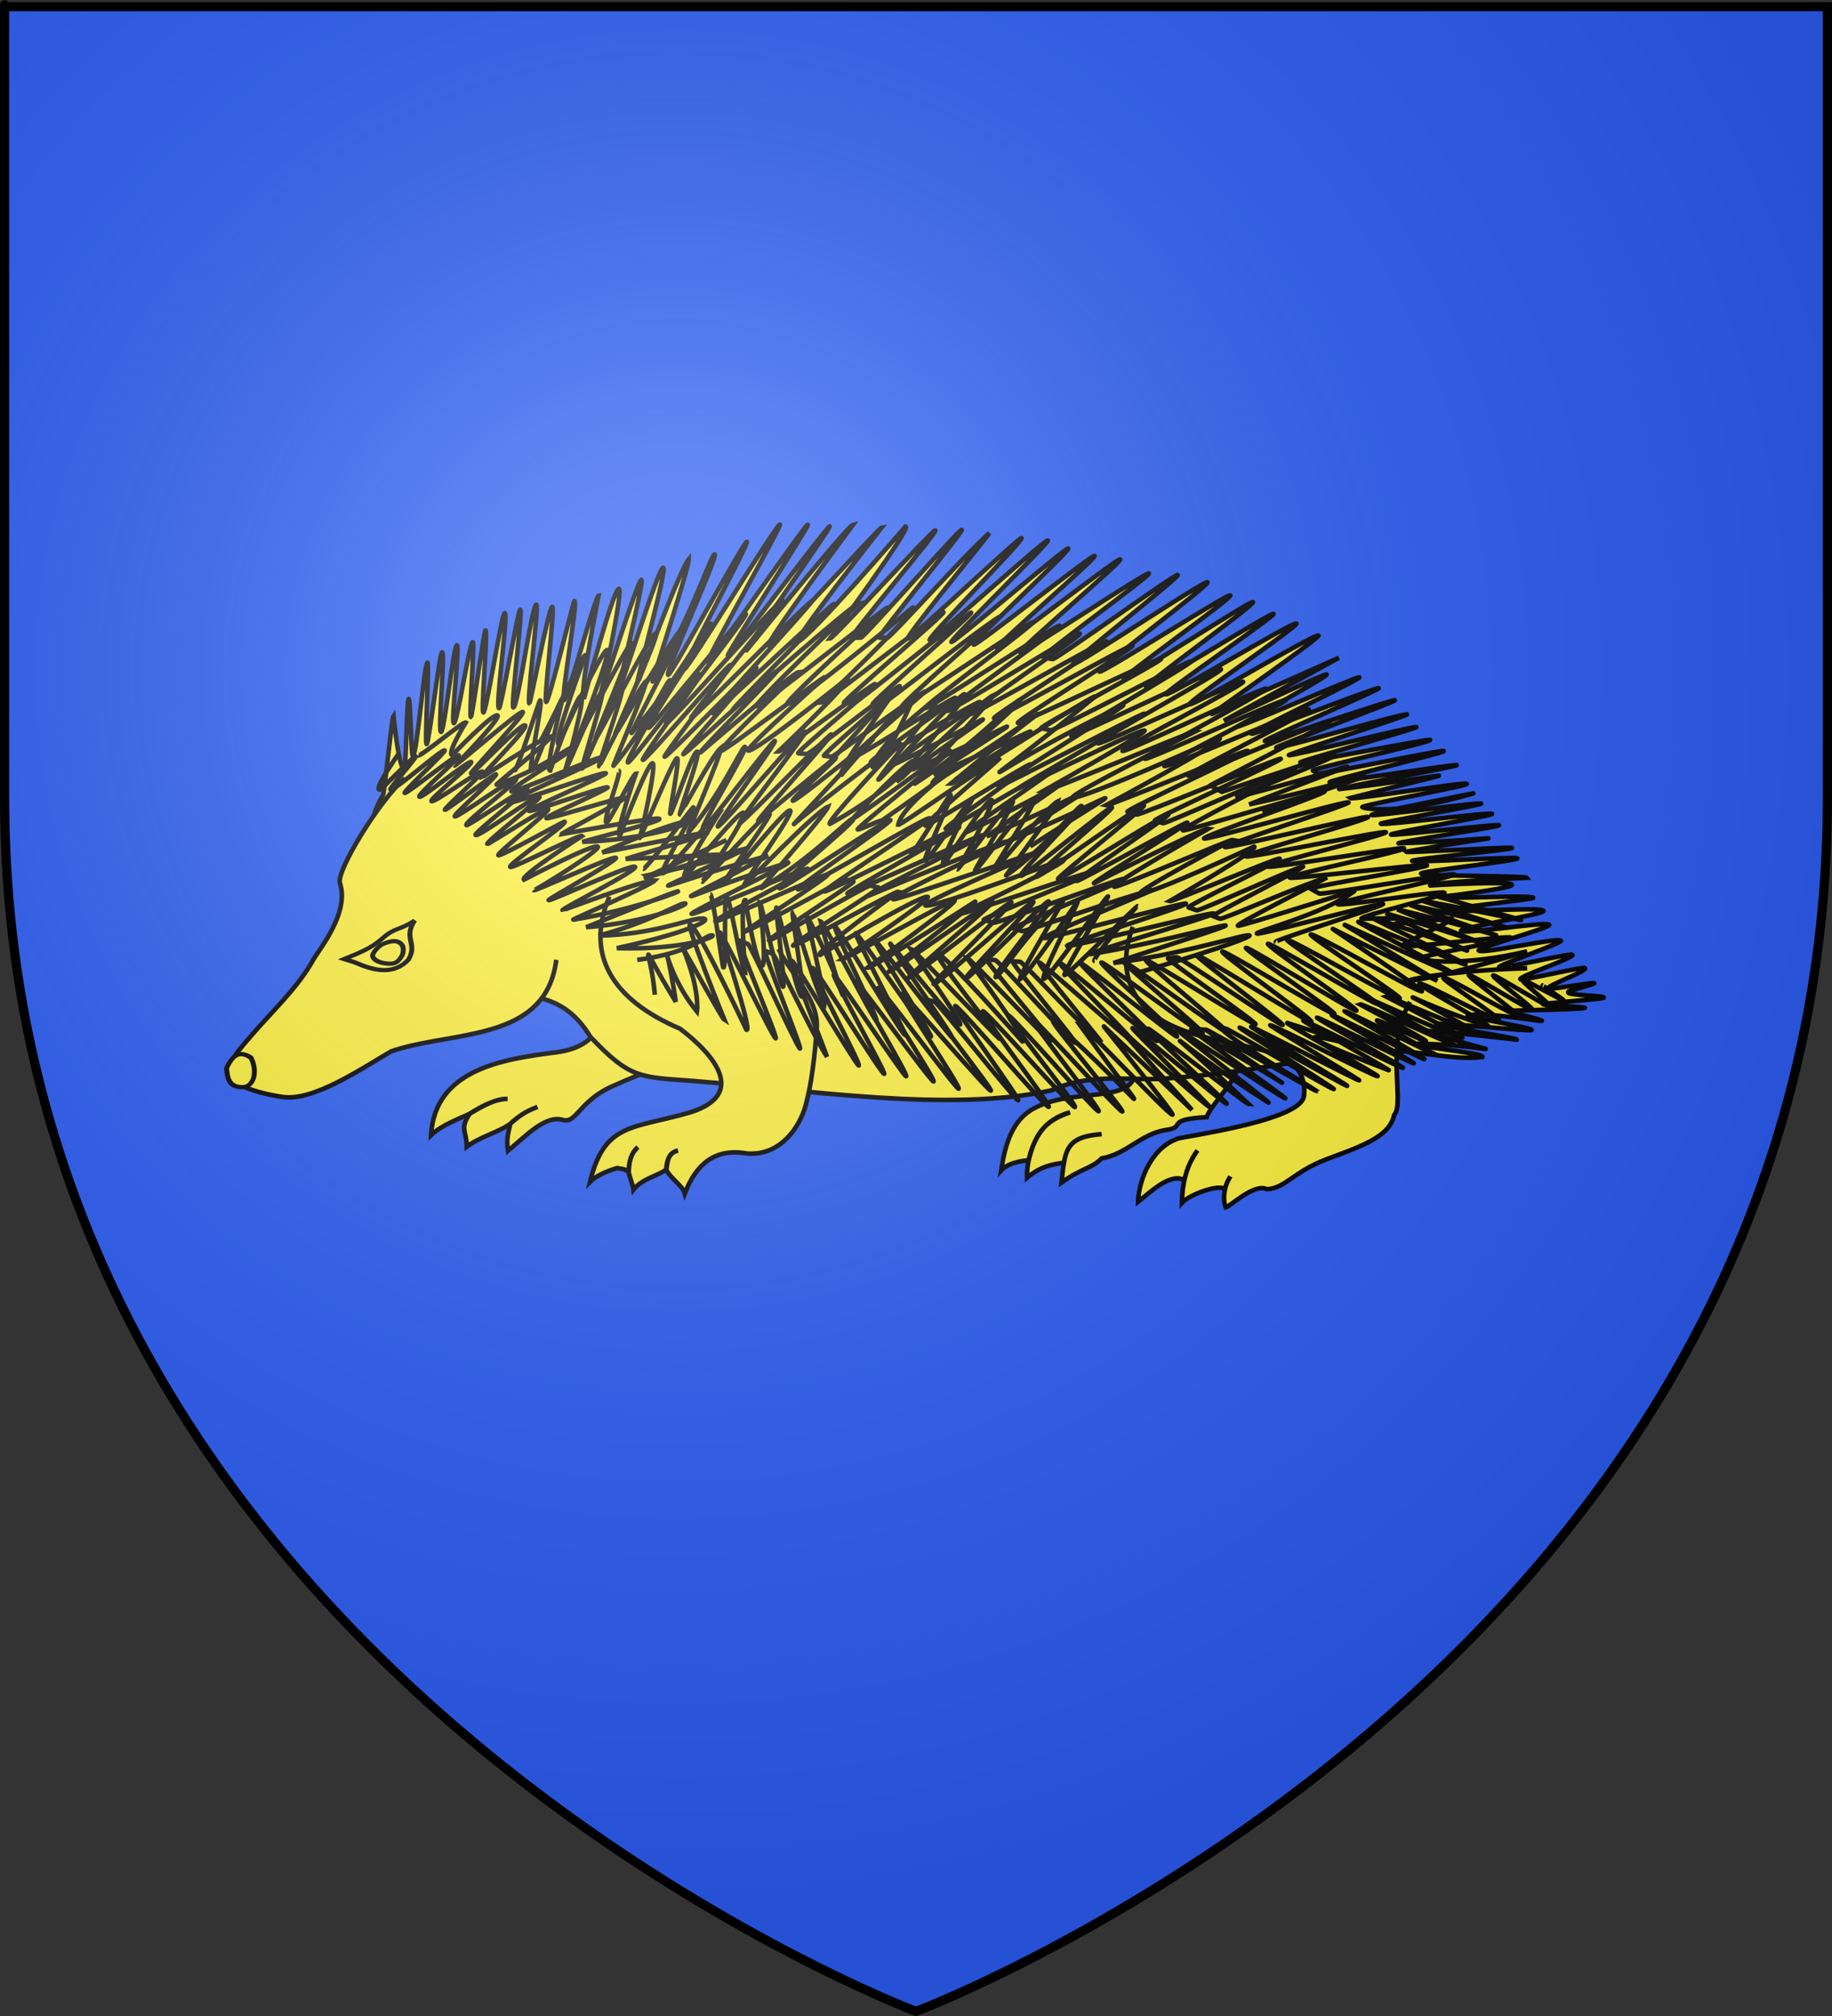<?xml version="1.0" encoding="UTF-8" standalone="no"?>
<svg
   xmlns:dc="http://purl.org/dc/elements/1.1/"
   xmlns:cc="http://creativecommons.org/ns#"
   xmlns:rdf="http://www.w3.org/1999/02/22-rdf-syntax-ns#"
   xmlns:svg="http://www.w3.org/2000/svg"
   xmlns="http://www.w3.org/2000/svg"
   xmlns:xlink="http://www.w3.org/1999/xlink"
   xmlns:sodipodi="http://sodipodi.sourceforge.net/DTD/sodipodi-0.dtd"
   xmlns:inkscape="http://www.inkscape.org/namespaces/inkscape"
   height="660"
   width="600"
   version="1.0"
   id="svg2"
   sodipodi:version="0.32"
   inkscape:version="0.46"
   sodipodi:docname="Blason ville fr Hérisson (Allier).svg"
   sodipodi:docbase="D:\Mes documents\Renaud-Notre Lapin"
   inkscape:export-filename="/Users/olivier/Desktop/Blason Rouge/Blason_Vide_3D.png"
   inkscape:export-xdpi="144"
   inkscape:export-ydpi="144"
   inkscape:output_extension="org.inkscape.output.svg.inkscape">
  <rect width="100%" height="100%" fill="#333333" stroke="none"/>
  <sodipodi:namedview
     inkscape:window-height="814"
     inkscape:window-width="1152"
     inkscape:pageshadow="2"
     inkscape:pageopacity="0.0"
     guidetolerance="10.0"
     gridtolerance="10.0"
     objecttolerance="10.0"
     borderopacity="1.0"
     bordercolor="#666666"
     pagecolor="#ffffff"
     id="base"
     showgrid="false"
     height="660px"
     inkscape:zoom="0.5"
     inkscape:cx="453.37989"
     inkscape:cy="20.885101"
     inkscape:window-x="-8"
     inkscape:window-y="-8"
     inkscape:current-layer="layer3" />
  <desc
     id="desc4">Flag of Canton of Valais (Wallis)</desc>
  <defs
     id="defs6">
    <linearGradient
       id="linearGradient2893">
      <stop
         style="stop-color:white;stop-opacity:0.314;"
         offset="0"
         id="stop2895" />
      <stop
         id="stop2897"
         offset="0.19"
         style="stop-color:white;stop-opacity:0.251;" />
      <stop
         style="stop-color:#6b6b6b;stop-opacity:0.125;"
         offset="0.6"
         id="stop2901" />
      <stop
         style="stop-color:black;stop-opacity:0.125;"
         offset="1"
         id="stop2899" />
    </linearGradient>
    <radialGradient
       inkscape:collect="always"
       xlink:href="#linearGradient2893"
       id="radialGradient3163"
       gradientUnits="userSpaceOnUse"
       gradientTransform="matrix(1.353,0,0,1.349,-83.088,-85.747)"
       cx="221.445"
       cy="226.331"
       fx="221.445"
       fy="226.331"
       r="300" />
    <g
       id="s">
      <g
         id="c">
        <path
           id="t"
           d="M 0,0 L 0,1 L 0.5,1 L 0,0 z "
           transform="matrix(0.951,0.309,-0.309,0.951,0,-1)" />
        <use
           xlink:href="#t"
           transform="scale(-1,1)"
           id="use2144"
           x="0"
           y="0"
           width="810"
           height="540" />
      </g>
      <g
         id="a">
        <use
           xlink:href="#c"
           transform="matrix(0.309,0.951,-0.951,0.309,0,0)"
           id="use2147"
           x="0"
           y="0"
           width="810"
           height="540" />
        <use
           xlink:href="#c"
           transform="matrix(-0.809,0.588,-0.588,-0.809,0,0)"
           id="use2149"
           x="0"
           y="0"
           width="810"
           height="540" />
      </g>
      <use
         xlink:href="#a"
         transform="scale(-1,1)"
         id="use2151"
         x="0"
         y="0"
         width="810"
         height="540" />
    </g>
  </defs>
  <g
     inkscape:groupmode="layer"
     id="layer3"
     inkscape:label="Fond écu"
     style="display:inline"
     transform="translate(5.459,1.2525328e-6)">
    <path
       id="path2855"
       style="fill:#2b5df2;fill-opacity:1;fill-rule:evenodd;stroke:none;stroke-width:1px;stroke-linecap:butt;stroke-linejoin:miter;stroke-opacity:1"
       d="M 294.541,658.5 C 294.541,658.5 593.041,546.18 593.041,260.728 C 593.041,-24.723 593.041,2.176 593.041,2.176 L -3.959,2.176 L -3.959,260.728 C -3.959,546.18 294.541,658.5 294.541,658.5 z"
       sodipodi:nodetypes="cccccc" />
  </g>
  <g
     inkscape:groupmode="layer"
     id="layer4"
     inkscape:label="Meubles"
     transform="translate(5.459,1.2525328e-6)">
    <g
       id="g3524"
       inkscape:label="Fond écu"
       style="display:inline"
       transform="translate(-857.819,6.936)" />
    <g
       id="g4393"
       style="stroke:#000000;stroke-opacity:1;stroke-width:1.5;stroke-miterlimit:4;stroke-dasharray:none">
      <path
         style="fill:#fcef3c;fill-opacity:1;fill-rule:evenodd;stroke:#000000;stroke-width:1.5;stroke-linecap:butt;stroke-linejoin:miter;stroke-miterlimit:4;stroke-dasharray:none;stroke-opacity:1"
         d="M 355.357,379.222 C 352.124,382.563 348.918,382.329 342.184,387.144 C 343.319,376.718 343.316,372.12 355.357,371.3 C 347.089,371.913 343.995,374.151 343.017,380.633 C 339.732,381.21 335.881,381.4 330.894,385.56 C 330.751,379.68 332.947,373.409 336.003,369.722 C 337.504,367.77 340.674,365.267 345.007,364.17 C 337.015,366.804 333.623,370.847 331.463,379.787 C 331.257,379.974 325.245,380.063 322.426,383.183 C 323.704,374.992 325.843,366.462 333.717,362.585 C 347.603,355.392 370.372,362.649 365.707,346.724 C 365.707,344.217 376.858,327.85 376.858,325.343 C 392.853,326.927 396.635,329.406 412.63,330.99 C 416.394,336.008 399.382,342.855 399.495,350.066 C 399.549,353.541 390.71,362.297 389.769,365.73 C 375.504,366.564 383.52,369.056 376.17,369.971 C 368.17,371.266 363.357,377.926 355.357,379.222 z"
         id="path6517"
         sodipodi:nodetypes="cccccccccccccsccc" />
      <path
         style="fill:#fcef3c;fill-opacity:1;fill-rule:evenodd;stroke:#000000;stroke-width:1.5;stroke-linecap:butt;stroke-linejoin:miter;stroke-miterlimit:4;stroke-dasharray:none;stroke-opacity:1"
         d="M 196.146,355.171 C 184.286,359.957 183.463,367.99 178.877,366.638 C 173.214,364.969 166.972,371.702 160.9,376.751 C 160.216,372.133 161.314,370.287 161.627,367.91 C 164.402,365.399 167.162,363.573 170.584,362.395 C 165.743,364.122 163.594,366.26 161.63,367.941 C 157.994,370.616 151.696,372.171 147.395,375.407 C 147.391,370.226 144.956,369.659 148.416,364.575 C 151.793,362.489 156.283,359.833 160.786,359.746 C 157.004,359.654 152.892,361.921 148.438,364.58 C 145.635,365.996 139.173,368.253 135.705,371.63 C 136.972,350.079 159.19,346.72 176.891,344.484 C 184.866,343.463 189.915,339.575 189.989,335.455 C 190.127,327.777 194.805,319.972 190.628,313.225 C 202.546,319.299 215.334,321.236 227.252,327.309 C 225.37,334.439 222.736,339.572 217.359,344.229 C 217.505,347.021 203.255,351.831 196.146,355.171 z"
         id="path6515"
         sodipodi:nodetypes="csccccccccccscccc" />
      <path
         style="fill:#fcef3c;fill-opacity:1;fill-rule:evenodd;stroke:#000000;stroke-width:1.5;stroke-linecap:butt;stroke-linejoin:miter;stroke-miterlimit:4;stroke-dasharray:none;stroke-opacity:1"
         d="M 119.981,260.337 C 112.508,272.276 117.709,282.765 126.272,285.478 C 146.366,291.847 152.038,323.661 161.203,323.999 C 169.341,327.18 179.392,325.411 187.915,339.454 C 201.006,353.297 204.226,352.562 221.513,353.885 C 259.584,356.922 305.354,364.284 338.802,356.98 C 350.466,351.635 361.714,353.441 373.843,353.25 C 406.01,351.183 422.207,346.086 446.996,343.983 C 455.408,343.269 470.779,347.377 480.048,346.027 C 480.565,344.693 458.336,342.9 459.073,341.66 C 486.01,342.379 489.79,347.015 462.199,337.606 C 462.696,337.035 491.287,340.349 491.287,340.349 C 491.802,339.85 464.212,335.644 464.88,335.251 C 465.984,334.601 494.632,337.674 496.086,337.253 C 498.05,336.684 472.948,332.7 475.369,332.38 C 484.803,330.839 516.14,338.188 488.167,331.006 C 491.115,330.65 510.708,330.623 513.54,329.954 C 514.563,329.712 498.933,329.019 499.918,328.714 C 500.811,328.438 518.741,327.051 519.593,326.714 C 521.661,325.895 506.536,325.966 508.264,324.701 C 507.354,324.601 517.486,322.005 516.617,321.872 C 515.321,321.673 503.05,323.919 501.84,323.651 C 499.573,323.148 515.498,317.621 513.501,316.891 C 512.497,316.523 493.476,321.032 492.533,320.612 C 491.06,319.956 510.798,313.353 509.461,312.577 C 508.494,312.016 486.422,317.31 485.517,316.691 C 484.582,316.051 506.606,308.653 505.73,307.957 C 504.346,306.856 480.105,312.417 478.849,311.191 C 477.943,310.308 502.753,303.688 501.901,302.748 C 500.808,301.543 474.07,306.002 473.045,304.718 C 472.314,303.802 500.607,299.245 500.06,298.224 C 499.24,296.695 469.334,299.083 468.66,297.948 C 468.322,297.379 497.041,294.412 496.732,293.922 C 496.079,292.887 466.445,294.456 465.887,293.684 C 501.349,289.427 494.528,288.098 462.927,289.873 C 462.124,288.882 494.575,287.359 494.575,287.359 C 494.084,286.721 460.515,286.822 459.958,286.014 C 459.441,285.264 492.01,281.751 491.479,281.002 C 491.028,280.365 457.479,282.491 457.016,281.856 C 456.572,281.247 490.181,278.189 489.724,277.583 C 489.434,277.199 455.082,279.265 454.787,278.882 C 493.802,272.048 489.026,274.808 452.571,276.101 C 452.176,275.621 485.922,270.645 485.515,270.17 C 485.105,269.691 450.542,273.712 450.119,273.237 C 449.612,272.668 483.766,267 483.239,266.439 C 482.649,265.812 447.377,270.294 446.761,269.678 C 446.331,269.249 480.1,263.505 479.657,263.082 C 479.098,262.549 444.322,267.339 443.739,266.817 C 443.222,266.354 477.805,259.531 477.087,259.74 C 451.949,267.048 441.212,264.65 440.725,264.26 C 439.997,263.665 475.697,257.2 474.957,256.613 C 474.083,255.919 437.62,261.957 436.731,261.275 C 479.626,250.243 472.382,253.722 433.124,258.344 C 432.594,257.951 472.206,250.876 471.671,250.486 C 471.168,250.12 430.519,256.44 430.012,256.078 C 429.402,255.641 468.076,246.31 467.46,245.879 C 466.738,245.375 426.725,253.772 425.996,253.275 C 425.509,252.943 425.021,252.614 424.531,252.285 C 423.728,251.747 462.953,243.1 462.951,242.235 C 462.95,241.709 420.976,249.951 420.407,249.587 C 419.869,249.243 459.001,238.375 458.458,238.034 C 457.745,237.587 417.356,247.669 416.636,247.228 C 416.13,246.918 455.919,234.17 455.41,233.863 C 454.547,233.344 413.383,245.269 412.511,244.759 C 411.984,244.451 451.963,229.548 451.433,229.244 C 450.716,228.832 409.49,243.02 408.768,242.615 C 408.075,242.226 446.766,225.673 446.069,225.29 C 445.314,224.876 405.169,240.634 404.408,240.226 C 403.613,239.801 440.534,222.165 439.732,221.748 C 439.011,221.372 400.568,238.214 399.842,237.844 C 442.864,213.778 435.862,217.098 395.348,235.975 L 433.053,215.349 L 391.469,233.776 C 390.481,234.214 427.329,208.509 426.341,208.065 C 424.908,207.422 385.642,231.155 384.192,230.535 C 382.99,230.022 420.327,204.636 419.114,204.139 C 417.701,203.56 377.737,227.872 376.312,227.316 C 375.282,226.915 412.648,201.368 411.612,200.978 C 410.524,200.569 371.034,225.318 369.939,224.923 C 368.649,224.457 406.172,197.563 404.873,197.115 C 403.725,196.72 363.755,222.769 362.6,222.388 C 361.188,221.923 398.864,195.349 397.442,194.906 C 396.212,194.522 355.886,220.268 354.648,219.902 C 353.147,219.457 391.485,191.021 389.974,190.602 C 388.575,190.213 347.329,217.839 345.922,217.473 C 344.784,217.176 381.372,188.524 380.229,188.241 C 379.138,187.972 340.316,216.071 339.221,215.814 C 338.226,215.581 337.23,215.354 336.232,215.132 C 334.997,214.857 372.031,187.978 370.793,187.721 C 369.525,187.457 329.985,213.815 328.713,213.569 C 327.279,213.292 362.793,183.377 361.354,183.123 C 360.242,182.926 322.177,212.387 321.063,212.204 C 319.76,211.991 354.321,182.193 353.016,181.999 C 351.775,181.815 314.669,211.233 313.426,211.066 C 312.056,210.882 345.723,179.737 344.351,179.574 C 343.3,179.449 307.211,210.303 306.159,210.191 C 305.048,210.073 338.828,177.031 337.717,176.927 C 336.452,176.808 300.294,209.63 299.028,209.53 C 297.642,209.421 330.459,176.252 329.072,176.166 C 328.077,176.103 292.877,209.117 291.882,209.067 C 290.644,209.004 316.411,177.632 318.581,174.521 C 310.574,181.497 286.155,208.838 285.148,208.814 C 284.27,208.793 283.392,208.776 282.514,208.764 C 281.51,208.751 310.505,173.45 309.502,173.448 C 308.497,173.447 277.494,208.745 276.491,208.756 C 275.487,208.767 274.484,208.785 273.481,208.808 C 272.227,208.837 302.083,173.621 300.831,173.67 C 299.706,173.714 267.472,209.021 266.349,209.081 C 266.349,209.081 293.634,172.196 291.091,172.395 C 291.091,172.395 258.956,209.656 255.899,209.933 C 253.846,210.12 283.26,172.748 283.26,172.748 C 282.293,172.911 247.909,210.975 246.319,211.312 C 244.207,211.759 273.936,171.764 273.936,171.764 C 272.083,172.185 239.032,212.94 239.032,212.94 C 238.013,213.201 267.256,172.057 266.241,172.335 C 265.226,172.613 233.953,214.313 232.942,214.606 C 231.963,214.889 260.06,171.494 259.084,171.789 C 257.868,172.157 227.58,216.218 226.368,216.6 C 225.259,216.949 251.067,171.326 249.959,171.684 C 248.51,172.153 220.145,218.605 218.697,219.082 C 217.376,219.517 240.431,176.939 239.11,177.375 C 237.879,177.781 214.66,220.53 213.428,220.932 C 211.665,221.507 230.322,180.92 228.553,181.476 C 227.369,181.848 219.68,204.894 208.278,223.102 C 207.696,224.033 220.033,186.741 220.095,183.104 C 217.1,186.578 203.357,224.01 203.225,224.05 C 202.494,224.269 213.475,185.235 211.677,185.896 C 209.888,186.553 197.948,225.64 197.216,225.844 C 196.702,225.987 205.812,189.381 204.569,189.827 C 203.251,190.299 191.576,227.825 191.028,227.968 C 191.361,228.065 198.907,192.433 197.21,192.749 C 195.321,193.101 185.921,228.281 185.921,228.281 C 183.926,228.609 190.578,195.006 190.578,195.006 C 189.546,195.14 180.358,229.09 179.312,229.211 C 178.025,229.36 183.967,196.601 182.665,196.74 C 182.352,196.773 174.359,229.738 173.438,229.814 C 172.489,229.892 176.406,198.582 175.409,198.663 C 174.284,198.755 168.281,230.236 167.916,230.275 C 166.947,230.378 171.165,197.856 170.196,197.964 C 168.668,198.134 164.207,231.414 162.687,231.611 C 161.737,231.734 165.859,199.441 164.916,199.581 C 164.235,199.681 158.676,231.735 158,231.846 C 156.589,232.078 161.198,200.422 159.818,200.711 C 158.807,200.996 153.869,232.911 152.883,233.247 C 151.968,233.559 154.427,206.024 153.523,206.359 C 153.057,206.531 149.228,234.568 148.763,234.743 C 148.096,234.993 150.057,209.953 149.388,210.201 C 148.208,210.639 144.396,236.357 143.196,236.752 C 142.126,237.073 145.202,210.865 144.167,211.247 C 143.057,211.656 140.093,239.132 139.031,239.621 C 137.781,240.196 140.474,212.854 139.3,213.554 C 138.474,214.047 135.075,243.023 134.292,243.584 C 133.527,244.132 135.225,216.321 134.504,216.94 C 133.397,217.892 131.23,245.889 129.797,247.514 C 129.144,248.254 129.001,228.063 128.369,228.815 C 127.736,229.568 127.551,250.631 126.995,251.315 C 125.34,253.347 123.395,234.295 123.395,234.295 C 122.864,235.019 120.454,259.668 119.981,260.337 z"
         id="path8494"
         sodipodi:nodetypes="cscccccsccccssccssscssssssssssssscccssssccsssssssssccsssssssssssssssscccsssssssssssssssssssssssssssscssssssccscsccscscscscsccccccccccccccccccccccccccccccccscc" />
      <path
         id="path8489"
         style="fill:#fcef3c;fill-opacity:1;fill-rule:evenodd;stroke:#000000;stroke-width:1.5;stroke-linecap:butt;stroke-linejoin:miter;stroke-miterlimit:4;stroke-dasharray:none;stroke-opacity:1"
         d="M 194.134,293.492 C 186.151,312.245 194.654,327.166 217.287,336.791 C 228.669,345.473 239.056,358.086 220.984,364.048 C 202.038,369.667 192.548,367.233 187.784,386.914 C 189.884,384.826 193.369,383.388 196.644,382.397 C 197.932,382.692 199.308,382.528 200.434,383.763 C 200.682,381.156 200.522,378.307 203.449,375.579 C 201.169,377.354 200.366,381.102 200.471,383.738 C 200.505,384.581 201.902,388.331 202.018,389.449 C 204.806,385.876 210.257,384.861 212.742,382.877 C 212.887,379.666 213.875,377.299 216.583,376.651 C 214.363,377.387 213.265,377.955 212.807,382.981 C 213.871,385.558 218.161,388.198 218.823,390.706 C 222.384,381.383 228.53,375.75 239.096,377.622 C 248.471,378.455 255.101,371.486 257.963,363.334 C 260.377,355.598 261.477,344.966 262.076,335.919 C 262.221,326.558 253.677,319.13 249.522,310.653"
         sodipodi:nodetypes="cccccccsccccccccs" />
      <g
         style="stroke:#000000;stroke-width:1.556;stroke-miterlimit:4;stroke-dasharray:none;stroke-opacity:1"
         id="g8503"
         transform="matrix(0.946,-0.184,0.184,0.946,-39.291,83.52)">
        <path
           id="path8501"
           d="M 135.635,207.426 C 126.088,212.692 106.587,233.878 107.131,238.157 C 108.476,248.739 95.839,258.961 93.365,261.893 C 85.931,270.704 75.703,276.787 66.655,284.054 C 61.715,288.021 54.248,293.39 59.515,298.041 C 63.032,301.147 68.974,303.998 74.272,305.799 C 84.076,309.131 101.148,301.874 113.271,297.604 C 122.347,296.281 133.05,297.365 143.059,297.03 C 156.792,296.571 169.217,293.443 174.333,277.768"
           style="fill:#fcef3c;fill-opacity:1;fill-rule:evenodd;stroke:#000000;stroke-width:1.556;stroke-linecap:butt;stroke-linejoin:miter;stroke-miterlimit:4;stroke-dasharray:none;stroke-opacity:1"
           sodipodi:nodetypes="cssssscsc" />
        <g
           style="fill:#fcef3c;stroke:#000000;stroke-width:1.539;stroke-miterlimit:4;stroke-dasharray:none;stroke-opacity:1"
           transform="matrix(1.102,0,0,0.928,-54.538,-74.085)"
           id="g5777">
          <path
             style="fill:#fcef3c;fill-opacity:1;fill-rule:evenodd;stroke:#000000;stroke-width:1.539;stroke-linecap:butt;stroke-linejoin:miter;stroke-miterlimit:4;stroke-dasharray:none;stroke-opacity:1"
             d="M 143.513,364.065 C 148.533,362.884 152.419,362.065 156.381,359.268 C 160.718,356.207 161.641,357.758 167.111,355.161 C 162.503,360.698 166.786,363.572 162.95,368.755 C 157.8,373.212 152.301,370.627 147.314,366.599 C 145.838,365.407 145.093,365.119 143.513,364.065 z"
             id="path6519"
             sodipodi:nodetypes="csccsc" />
          <path
             style="fill:#fcef3c;fill-opacity:1;fill-rule:evenodd;stroke:#000000;stroke-width:1.539;stroke-linecap:butt;stroke-linejoin:miter;stroke-miterlimit:4;stroke-dasharray:none;stroke-opacity:1"
             d="M 156.304,361.321 C 154.805,361.618 152.174,363.935 152.3,365.129 C 152.441,366.473 153.931,368.13 157.105,368.937 C 159.249,369.482 160.203,368.111 161.11,367.033 C 161.805,366.207 162.228,364.123 161.911,363.225 C 160.888,360.326 158.009,360.983 156.304,361.321 z"
             id="path6521"
             sodipodi:nodetypes="csssss" />
          <path
             style="fill:#fcef3c;fill-opacity:1;fill-rule:evenodd;stroke:#000000;stroke-width:1.539;stroke-linecap:butt;stroke-linejoin:miter;stroke-miterlimit:4;stroke-dasharray:none;stroke-opacity:1"
             d="M 101.5,395 C 104.671,389.863 107.019,390.11 109.5,393 C 110.713,398.11 108.911,403.25 105.646,403.061 C 100.48,402.255 101.326,397.728 101.5,395 z"
             id="path11853"
             sodipodi:nodetypes="cccc" />
        </g>
      </g>
      <path
         style="fill:#fcef3c;fill-opacity:1;fill-rule:evenodd;stroke:#000000;stroke-width:1.5;stroke-linecap:butt;stroke-linejoin:miter;stroke-miterlimit:4;stroke-dasharray:none;stroke-opacity:1"
         d="M 456.321,328.016 C 448.014,342.255 454.758,361.162 451.122,365.046 C 449.72,372.383 439.385,375.597 429.142,379.458 C 418.109,383.618 415.472,389.066 409.459,389.317 C 405.283,387.277 397.505,394.915 395.987,395.275 C 394.737,392.05 395.755,387.764 397.458,385.207 C 397.284,385.631 396.262,386.89 395.714,389.356 C 394.095,387.477 384.169,390.988 381.63,393.794 C 381.756,386.538 383.5,381.014 386.726,376.628 C 383.64,381.015 383.091,383.865 382.399,386.342 C 377.705,383.693 370.435,391.056 367.28,393.453 C 367.441,386.237 371.988,374.915 381.117,372.549 C 395.741,369.991 420.897,365.466 421.621,358.758 C 423.185,340.81 398.568,344.551 379.643,336.357 C 365.163,330.276 359.985,318.282 365.544,303.44"
         id="path8496"
         sodipodi:nodetypes="ccscccccccccccc" />
      <path
         style="fill:none;fill-opacity:1;fill-rule:evenodd;stroke:#000000;stroke-width:1.5;stroke-linecap:butt;stroke-linejoin:miter;stroke-miterlimit:4;stroke-dasharray:none;stroke-opacity:1"
         d="M 499.872,322.592 C 498.988,322.318 507.398,327.683 506.539,327.444 C 505.258,327.088 494.724,321.151 493.494,320.87 C 491.193,320.345 503.852,329.678 501.712,329.394 C 500.637,329.251 484.706,319.407 483.667,319.32 C 482.044,319.184 497.829,330.597 496.286,330.586 C 495.17,330.578 476.707,319.116 475.627,319.167 C 474.509,319.219 492.111,331.974 491.028,332.084 C 489.315,332.258 468.94,319.827 467.297,320.126 C 466.113,320.341 486.606,333.641 485.45,333.911 C 483.967,334.258 460.844,321.59 459.394,322.011 C 458.36,322.311 482.889,335.615 481.985,336.048 C 453.686,326.663 446.483,319.81 477.225,337.497 C 476.217,337.9 449.282,325.96 448.465,326.235 C 448.465,326.235 474.477,339.488 473.468,339.793 C 472.367,340.126 444.237,327.514 444.237,327.514 C 443.106,327.834 470.314,341.789 470.314,341.789 C 469.61,342.005 440.812,328.522 439.981,328.819 C 500.491,361.296 408.478,314.285 464.379,345.081 C 463.96,345.213 435.309,330.866 434.886,330.995 C 434.302,331.173 461.65,346.592 461.057,346.764 C 460.603,346.895 431.149,332.134 430.688,332.261 C 430.135,332.414 458.156,347.996 457.594,348.141 C 457.027,348.288 426.462,332.999 425.885,333.138 C 425.193,333.304 454.739,349.469 454.032,349.623 C 453.241,349.796 422.196,333.957 421.384,334.112 C 420.819,334.221 449.978,350.29 449.402,350.389 C 384.035,325.281 477.384,354.312 416.15,334.901 C 415.242,335.002 446.623,352.234 445.708,352.326 C 444.627,352.435 411.664,335.54 410.574,335.636 C 410.021,335.685 440.281,353.686 439.726,353.732 C 439.159,353.778 404.887,336.084 404.317,336.127 C 403.672,336.176 436.429,355.488 435.781,355.533 C 435.171,355.575 401.158,336.349 400.546,336.388 C 399.81,336.433 432.138,356.551 431.398,356.592 C 430.532,356.639 396.598,336.608 395.727,336.647 C 389.167,335.57 423.242,355.374 425.795,357.194 C 425.59,357.521 389.774,336.861 389.104,336.877 C 426.966,363.73 420,356.826 384.685,336.952 C 384.094,336.957 416.134,359.616 415.541,359.618 C 414.538,359.623 380.902,336.968 379.894,336.963 C 379.285,336.96 410.665,361.031 410.055,361.024 C 375.982,339.364 369.328,328.91 403.537,361.503 C 402.674,361.482 371.471,336.817 370.606,336.789 C 369.703,336.76 397.181,361.402 396.274,361.365 C 395.458,361.333 366.257,336.622 365.438,336.584 C 364.827,336.555 391.276,362.396 390.663,362.363 C 389.597,362.308 359.923,335.398 360.538,336.085 L 384.953,363.386 L 356.08,336.021 C 355.38,335.357 379.616,365.023 378.525,364.934 C 376.944,364.804 349.648,335.498 348.061,335.347 C 376.856,375.066 368.78,360.154 339.489,334.437 C 338.377,334.306 363.203,364.04 362.089,363.899 C 360.919,363.752 333.81,333.729 332.639,333.571 C 331.259,333.384 355.709,364.015 354.328,363.812 C 353.108,363.634 326.056,332.624 324.835,332.434 C 323.343,332.202 348.059,362.69 346.566,362.44 C 345.273,362.224 317.773,331.271 316.48,331.042 C 314.913,330.763 339.523,362.656 337.957,362.358 C 336.506,362.083 308.879,329.619 307.43,329.327 C 306.256,329.091 329.157,360.471 327.985,360.224 C 326.866,359.988 301.675,328.126 300.558,327.881 C 299.543,327.658 298.529,327.431 297.516,327.2 C 296.262,326.915 320.263,357.355 319.013,357.057 C 317.732,356.753 291.2,325.71 289.922,325.392 C 288.482,325.034 309.894,356.804 308.458,356.43 C 307.348,356.141 283.389,323.711 282.282,323.412 C 280.989,323.063 301.562,354.407 300.273,354.045 C 299.049,353.701 275.963,321.652 274.744,321.297 C 273.399,320.904 292.618,352.757 291.28,352.35 C 290.255,352.039 268.672,319.473 267.65,319.153 C 266.572,318.816 285.161,351.892 284.088,351.545 C 282.866,351.151 261.982,317.333 260.767,316.927 C 259.436,316.482 277.081,349.281 275.758,348.822 C 274.809,348.492 254.89,314.909 253.945,314.572 C 252.771,314.154 264.559,343.224 265.37,345.965 C 260.632,338.659 248.534,312.596 247.589,312.239 C 246.764,311.927 245.942,311.613 245.122,311.295 C 244.183,310.932 257.449,343.645 256.516,343.275 C 255.582,342.904 240.449,309.45 239.521,309.072 C 238.592,308.694 237.666,308.312 236.743,307.927 C 235.589,307.445 249.688,340.423 248.544,339.929 C 247.515,339.486 231.241,305.571 230.22,305.118 C 230.22,305.118 241.283,338.185 238.997,337.121 C 238.997,337.121 223.331,303.953 220.598,302.65 C 218.762,301.774 231.855,334.003 231.855,334.003 C 231.02,333.545 217.65,309.09 218.252,310.535 C 223.931,324.172 222.808,331.168 222.808,331.168 C 210.808,316.501 211.702,300.236 215.877,327.966 C 202.59,306.34 207.518,309.127 209.014,325.658"
         id="path8512"
         sodipodi:nodetypes="csssssssssscccsccccsssssssccsssssssccccssccssssscssccssssssssssssssssssssssscssssssccscsccc" />
      <path
         style="fill:none;fill-opacity:1;fill-rule:evenodd;stroke:#000000;stroke-width:1.5;stroke-linecap:butt;stroke-linejoin:miter;stroke-miterlimit:4;stroke-dasharray:none;stroke-opacity:1"
         d="M 407.916,265.647 C 458.505,247.907 448.008,253.68 403.654,263.36 C 452.155,244.218 441.593,250.333 399.175,261.07 C 447.888,241.308 437.902,244.743 394.712,259.235 L 390.928,257.135 C 389.871,257.53 431.21,236.42 430.232,235.988 C 428.814,235.361 385.164,254.58 383.726,253.974 C 382.534,253.471 424.367,232.715 423.161,232.226 C 421.758,231.657 377.313,251.356 375.893,250.806 C 374.868,250.409 416.75,229.513 415.716,229.126 C 414.63,228.72 370.629,248.824 369.535,248.43 C 368.245,247.965 410.448,225.889 409.146,225.44 C 407.997,225.044 363.344,246.272 362.186,245.888 C 360.77,245.419 403.094,223.631 401.665,223.181 C 400.428,222.791 355.44,243.737 354.193,243.362 C 352.682,242.907 395.912,219.509 394.387,219.076 C 392.976,218.675 346.811,241.236 345.389,240.854 C 344.237,240.544 385.671,216.882 384.513,216.585 C 383.408,216.301 339.712,239.382 338.602,239.11 C 337.593,238.863 336.582,238.62 335.568,238.382 C 334.315,238.088 376.006,216.006 374.746,215.726 C 373.456,215.44 329.216,236.959 327.92,236.688 C 326.458,236.384 366.919,211.564 365.45,211.279 C 364.315,211.059 321.25,235.37 320.111,235.162 C 318.779,234.919 358.234,210.163 356.897,209.937 C 355.627,209.722 313.565,234.036 312.29,233.836 C 310.885,233.616 349.565,207.636 348.155,207.435 C 347.075,207.28 305.906,232.901 304.823,232.758 C 303.68,232.607 342.699,204.962 341.553,204.823 C 340.25,204.665 298.781,232.015 297.474,231.874 C 296.043,231.719 334.074,203.922 332.639,203.786 C 331.61,203.689 291.116,231.249 290.085,231.163 C 288.804,231.055 319.283,204.54 321.904,201.894 C 312.755,207.693 284.148,230.719 283.102,230.654 C 282.19,230.598 281.277,230.547 280.365,230.499 C 279.32,230.444 313.619,200.608 312.574,200.564 C 311.528,200.521 275.139,230.269 274.093,230.236 C 273.046,230.203 271.999,230.176 270.953,230.154 C 269.643,230.126 304.828,200.402 303.518,200.392 C 302.341,200.383 264.67,230.087 263.493,230.092 C 263.493,230.092 296.194,198.789 293.523,198.856 C 293.523,198.856 255.727,230.284 252.511,230.398 C 250.352,230.475 285.326,198.835 285.326,198.835 C 284.301,198.937 244.069,230.976 242.374,231.204 C 240.123,231.508 275.73,197.573 275.73,197.573 C 273.752,197.864 234.596,232.328 234.596,232.328 C 233.504,232.514 268.739,197.547 267.65,197.748 C 266.56,197.95 229.147,233.321 228.06,233.536 C 227.008,233.743 261.31,196.746 260.26,196.965 C 258.951,197.237 222.289,234.727 220.982,235.011 C 219.786,235.272 251.964,196.217 250.769,196.485 C 249.205,196.836 214.268,236.512 212.705,236.87 C 211.278,237.197 240.236,200.705 238.809,201.032 C 237.48,201.337 208.333,237.973 207.003,238.275 C 205.1,238.706 229.245,203.779 227.339,204.193 C 226.062,204.47 215.377,224.426 201.388,239.966 C 200.672,240.76 217.854,208.465 218.341,205.267 C 214.819,208.197 196.156,240.556 196.014,240.585 C 195.227,240.747 211.199,206.862 209.25,207.367 C 207.31,207.869 190.334,241.761 189.548,241.909 C 188.996,242.013 202.737,210.185 201.391,210.524 C 199.963,210.885 183.444,243.413 182.857,243.515 C 183.193,243.615 195.191,212.578 193.387,212.784 C 191.379,213.013 177.502,243.574 177.502,243.574 C 175.387,243.779 186.218,214.489 186.218,214.489 C 185.128,214.563 171.614,244.051 170.512,244.113"
         id="path8518"
         sodipodi:nodetypes="cccccssssssssssssssssssssssssssscssssssccscsccscscscscsccccccccccc" />
      <path
         style="fill:none;fill-opacity:1;fill-rule:evenodd;stroke:#000000;stroke-width:1.5;stroke-linecap:butt;stroke-linejoin:miter;stroke-miterlimit:4;stroke-dasharray:none;stroke-opacity:1"
         d="M 494.723,316.96 C 445.315,318.58 441.296,327.836 494.702,311.44 C 474.71,316.298 460.583,314.69 459.362,313.78 C 458.481,313.122 490.216,307.589 489.324,306.94 C 488.387,306.257 454.823,310.459 453.874,309.785 C 452.756,308.992 471.142,301.446 470.009,300.664 C 427.078,305.201 477.006,299.858 440.452,300.791 C 439.118,299.947 468.967,293.089 467.615,292.263 C 466.363,291.498 433.909,296.764 432.642,296.015 C 431.616,295.408 471.852,286.849 470.816,286.253 C 469.828,285.684 427.568,293.075 426.571,292.516 C 425.665,292.007 424.756,291.502 423.843,291.002 C 422.715,290.382 463.017,283.896 461.878,283.29 C 460.712,282.669 418.105,287.927 416.929,287.32 C 415.603,286.634 455.694,278.386 454.355,277.718 C 453.32,277.202 410.857,284.262 409.815,283.756 C 408.597,283.165 449.63,273.022 448.403,272.446 C 447.236,271.898 403.81,280.916 402.635,280.382 C 401.341,279.794 443.883,268.023 442.579,267.451 C 441.579,267.013 396.736,277.77 395.731,277.342 C 394.67,276.89 437.262,263.125 436.195,262.684 C 434.982,262.182 390.109,275.007 388.888,274.52 C 387.55,273.987 429.713,259.57 428.367,259.055 C 427.402,258.686 382.93,272.214 381.96,271.855 C 380.755,271.407 416.02,253.55 419.255,251.704 C 408.886,254.838 376.359,269.835 375.368,269.493 C 374.505,269.195 373.639,268.9 372.773,268.61 C 371.781,268.277 414.99,248.726 413.995,248.404 C 413,248.082 367.8,266.988 366.801,266.676 C 365.802,266.363 364.8,266.056 363.798,265.755 C 362.544,265.377 404.408,246.171 403.149,245.811 C 402.018,245.486 357.763,264.006 356.628,263.695 C 356.628,263.695 396.523,242.303 393.931,241.652 C 393.931,241.652 349.094,261.799 345.966,261.047 C 343.865,260.542 386.04,239.434 386.04,239.434 C 385.025,239.258 337.677,259.34 335.984,259.106 C 388.524,229.431 373.965,236.06 328.189,258.104 C 327.087,257.991 370.405,233.747 369.302,233.65 C 368.198,233.552 322.673,257.6 321.568,257.516 C 320.499,257.434 363.463,230.985 362.392,230.914 C 314.554,253.892 305.979,266.875 353.378,227.908 C 351.776,227.827 307.483,256.686 305.881,256.612 C 348.567,221.165 340.708,231.534 300.011,256.437 C 298.063,256.343 330.686,229.166 328.738,229.054 C 327.434,228.978 311.791,245.34 294.148,256.561 C 293.246,257.135 318.456,230.627 319.781,227.677 C 315.603,229.555 288.95,255.728 288.806,255.718 C 288.004,255.663 312.474,227.299 310.461,227.263 C 308.457,227.227 283.018,255.328 282.221,255.26 C 281.662,255.213 303.431,228.232 302.043,228.198 C 270.424,251.142 278.361,265.691 293.727,228.23 C 291.731,227.912 270.17,253.636 270.17,253.636 C 268.077,253.265 286.362,227.951 286.362,227.951 C 285.292,227.73 264.369,252.516 263.29,252.281"
         id="path8520"
         sodipodi:nodetypes="ccsssccssssssssssssssssscssssssccscccscccccscccccccccc" />
      <path
         sodipodi:nodetypes="cccccccsssscsssssssssssssssssssssssssssscssssssccscccscscscsccccccccccccc"
         id="path8524"
         d="M 465.82,292.569 C 465.323,292.772 464.824,292.973 464.324,293.174 C 507.022,305.387 498.308,301.824 460.123,294.813 C 501.764,308.525 493.97,304.262 456.296,296.235 C 498.616,311.791 490.421,306.722 452.124,297.713 C 493.715,314.851 486.715,310.058 448.351,298.985 C 488.392,317.796 480.64,312.239 443.971,300.391 C 443.174,300.639 475.295,315.502 474.493,315.745 C 473.771,315.964 440.126,301.564 439.399,301.778 C 438.857,301.938 470.478,318.247 469.933,318.405 C 468.985,318.678 434.199,302.346 434.962,302.807 L 465.295,321.117 L 431.056,304.11 C 430.225,303.697 461.186,324.297 460.206,324.546 C 458.784,324.908 425.276,305.584 423.843,305.928 C 422.654,306.213 454.146,326.58 452.949,326.852 C 451.556,327.17 417.473,307.391 416.07,307.692 C 415.057,307.909 446.554,328.391 445.537,328.599 C 444.469,328.818 410.885,308.761 409.812,308.97 C 408.547,309.215 440.015,330.66 438.744,330.892 C 437.621,331.097 403.761,310.091 402.633,310.285 C 401.256,310.522 432.907,331.751 431.523,331.972 C 430.325,332.163 396.092,311.347 394.89,311.526 C 393.431,311.743 425.456,334.33 423.992,334.529 C 422.637,334.713 387.792,312.509 386.433,312.677 C 385.331,312.812 415.696,335.439 414.593,335.565 C 413.54,335.685 381.019,313.303 379.964,313.414 C 379.006,313.514 378.046,313.61 377.086,313.702 C 375.899,313.816 406.912,335.218 405.723,335.32 C 404.506,335.424 371.087,314.227 369.869,314.318 C 368.494,314.421 397.691,337.871 396.315,337.957 C 395.252,338.024 363.617,314.73 362.553,314.786 C 361.31,314.853 389.634,338.158 388.391,338.21 C 387.21,338.26 356.462,315.058 355.281,315.095 C 353.979,315.136 381.291,339.336 379.991,339.362 C 378.994,339.382 349.384,315.231 348.388,315.242 C 347.336,315.253 374.505,340.801 373.455,340.802 C 372.259,340.804 342.844,315.258 341.65,315.246 C 340.342,315.233 366.597,340.808 365.292,340.779 C 364.355,340.758 335.858,315.139 334.923,315.11 C 333.761,315.074 353.675,338.92 355.29,341.26 C 348.738,335.81 329.552,314.899 328.609,314.851 C 327.787,314.809 326.966,314.764 326.146,314.715 C 325.208,314.66 347.617,341.493 346.681,341.429 C 345.744,341.365 321.462,314.403 320.527,314.33 C 319.592,314.257 318.659,314.18 317.727,314.098 C 316.561,313.996 339.784,340.825 338.623,340.709 C 337.579,340.605 312.15,313.557 311.11,313.442 C 311.11,313.442 331.716,341.284 329.371,340.978 C 329.371,340.978 304.29,312.555 301.475,312.161 C 299.585,311.896 322.113,340.22 322.113,340.22 C 321.233,340.043 294.159,310.906 292.721,310.565 C 319.24,348.65 310.825,338.815 286.138,308.941 C 285.221,308.691 307.094,339.67 306.184,339.408 C 305.274,339.145 281.58,307.641 280.676,307.368 C 279.8,307.104 300.308,339.601 299.437,339.329 C 298.351,338.99 275.887,305.881 274.806,305.532 C 273.817,305.213 291.899,339.135 290.913,338.811 C 289.622,338.385 269.265,303.711 267.977,303.28 C 266.802,302.887 282.716,334.478 281.54,334.084 C 280.445,333.717 264.402,301.994 263.305,301.63 C 273.018,338.793 274.211,328.761 258.787,299.762 C 258.366,299.066 264.977,326.226 264.557,328.8 C 262.22,326.151 254.316,298.801 254.198,298.764 C 253.545,298.562 258.662,326.864 257.072,326.281 C 255.489,325.7 249.485,297.298 248.829,297.106 C 248.368,296.971 252.059,323.437 250.958,323.041 C 249.791,322.621 243.828,295.34 243.336,295.203 C 246.822,324.655 243.189,321.908 238.614,294.65 C 236.797,294.289 238.588,318.471 238.588,318.471 C 237.643,318.31 233.531,293.717 232.572,293.563 C 231.39,293.375 232.631,316.915 231.436,316.733 C 231.148,316.689 228.021,292.87 227.172,292.756"
         style="fill:none;fill-opacity:1;fill-rule:evenodd;stroke:#000000;stroke-width:1.5;stroke-linecap:butt;stroke-linejoin:miter;stroke-miterlimit:4;stroke-dasharray:none;stroke-opacity:1" />
      <path
         style="fill:#fcef3c;fill-opacity:1;fill-rule:evenodd;stroke:#000000;stroke-width:1.5;stroke-linecap:butt;stroke-linejoin:miter;stroke-miterlimit:4;stroke-dasharray:none;stroke-opacity:1"
         d="M 208.414,288.295 C 207.653,287.746 206.89,287.202 206.126,286.663 C 248.979,277.091 235.553,279.938 199.446,281.203 C 244.348,267.808 226.425,272.576 191.746,279.089 C 237.814,259.014 222.456,274.328 185.237,275.616 C 205.207,270.298 210.716,268.577 210.522,268.108 C 210.281,267.524 199.597,269.281 178.44,273.086 C 178.542,272.685 200.072,261.478 199.207,261.09 C 198.343,260.703 174.362,268.243 173.495,267.867 C 172.656,267.503 194.365,258.112 193.524,257.756 C 192.476,257.314 168.878,265.909 167.828,265.477 C 166.867,265.082 193.909,253.516 192.946,253.127 C 191.686,252.618 162.422,263.288 161.16,262.785 C 160.009,262.326 192.564,248.49 191.412,248.031 C 190.339,247.604 163.142,259.53 162.07,259.1 C 160.536,258.484 183.523,245.385 181.992,244.754 C 180.966,244.332 172.258,251.82 157.173,256.884 C 156.402,257.143 173.692,243.331 175.034,241.094 C 171.539,241.607 152.175,254.73 152.061,254.682 C 151.432,254.414 168.079,238.042 166.488,237.46 C 164.905,236.881 149.444,253.479 148.819,253.202 C 148.381,253.007 166.848,233.502 165.752,233.093 C 164.589,232.659 143.861,250.839 143.397,250.625 C 143.613,250.87 158.867,234.963 157.475,234.222 C 155.926,233.397 142.567,247.274 142.567,247.274 C 140.946,246.376 147.093,236.541 147.093,236.541 C 146.267,236.055 132.301,247.835 131.47,247.333"
         id="path8528"
         sodipodi:nodetypes="cccccscscscscscsccccccccccc" />
      <path
         inkscape:transform-center-y="-20.31498"
         inkscape:transform-center-x="15.556349"
         style="fill:none;fill-opacity:1;fill-rule:evenodd;stroke:#000000;stroke-width:1.5;stroke-linecap:butt;stroke-linejoin:miter;stroke-miterlimit:4;stroke-dasharray:none;stroke-opacity:1"
         d="M 307.411,255.283 C 346.418,230.123 335.271,239.237 300.283,253.574 C 338.554,228.407 327.437,237.828 293.169,252.03 C 329.841,225.861 319.855,234.949 286.402,250.711 C 285.368,250.52 316.494,229.978 315.459,229.798 C 314.282,229.592 280.942,249.75 279.764,249.558 C 278.473,249.348 308.703,228.623 307.412,228.429 C 306.486,228.29 274.038,248.677 273.112,248.546 C 271.961,248.383 295.648,228.28 297.639,226.25 C 290.253,230.503 267.784,247.838 266.847,247.725 C 266.03,247.626 265.213,247.531 264.396,247.439 C 263.462,247.333 290.118,224.712 289.185,224.616 C 288.25,224.52 259.727,246.948 258.794,246.86 C 257.86,246.773 256.927,246.69 255.995,246.612 C 254.829,246.513 282.286,224.035 281.122,223.952 C 280.075,223.876 250.408,246.194 249.363,246.13 C 249.363,246.13 274.414,222.208 272.051,222.11 C 272.051,222.11 242.492,245.841 239.651,245.75 C 237.743,245.689 264.769,221.619 264.769,221.619 C 263.872,221.644 232.228,245.739 230.753,245.83 C 228.792,245.951 256.088,220.026 256.088,220.026 C 254.369,220.152 223.989,246.308 223.989,246.308 C 223.044,246.399 249.877,219.601 248.936,219.705 C 247.994,219.808 219.277,246.813 218.339,246.927 C 217.431,247.038 243.179,218.513 242.274,218.632 C 241.146,218.781 213.366,247.576 212.242,247.736 C 211.214,247.881 234.813,217.538 233.786,217.69 C 232.442,217.889 206.472,248.586 205.129,248.791 C 203.904,248.978 224.97,220.562 223.745,220.749 C 222.604,220.924 201.388,249.448 200.245,249.62 C 198.61,249.866 215.603,222.463 213.962,222.694 C 212.864,222.849 205.918,238.685 195.474,250.691 C 194.94,251.305 206.084,225.669 206.109,223.061 C 203.355,225.273 190.905,250.876 190.782,250.892 C 190.104,250.98 199.971,223.964 198.304,224.268 C 196.646,224.571 185.888,251.534 185.209,251.611 C 184.732,251.665 192.88,226.216 191.728,226.418 C 190.506,226.633 179.981,252.499 179.473,252.549 C 179.783,252.651 186.485,227.754 184.909,227.82 C 183.155,227.893 174.725,252.289 174.725,252.289 C 172.873,252.336 178.76,228.812 178.76,228.812 C 177.802,228.81 169.557,252.342 168.586,252.33 C 167.39,252.315 172.625,229.33 171.416,229.306 C 171.125,229.301 163.983,252.238 163.128,252.205"
         id="path8532"
         sodipodi:nodetypes="ccccsssscssssssccscsccscscscscsccccccccccccc" />
      <path
         inkscape:transform-center-y="-20.31498"
         inkscape:transform-center-x="15.556349"
         style="fill:none;fill-opacity:1;fill-rule:evenodd;stroke:#000000;stroke-width:1.5;stroke-linecap:butt;stroke-linejoin:miter;stroke-miterlimit:4;stroke-dasharray:none;stroke-opacity:1"
         d="M 331.944,277.09 C 370.951,251.929 359.804,261.044 324.815,275.381 C 363.087,250.214 351.97,259.635 317.702,273.837 C 354.374,247.668 344.387,256.756 310.935,272.518 C 309.901,272.327 341.027,251.785 339.992,251.604 C 338.814,251.399 305.475,271.557 304.297,271.365 C 303.006,271.155 333.236,250.43 331.945,250.236 C 331.019,250.097 298.571,270.484 297.645,270.353 C 296.494,270.19 320.181,250.087 322.172,248.057 C 314.786,252.31 289.666,270.126 288.729,270.013 C 290.268,260.71 329.469,236.624 283.327,268.667 C 282.393,268.58 276.4,271.629 275.468,271.551 C 274.302,271.452 306.818,245.842 305.655,245.759 C 304.608,245.683 274.94,268.001 273.896,267.937 C 305.832,233.649 296.094,253.565 266.352,269.725 C 264.444,269.664 289.302,243.426 289.302,243.426 C 288.535,242.932 256.508,267.833 254.563,269.805 C 253.183,271.204 280.621,241.832 280.621,241.832 C 209.393,299.132 312.397,211.024 242.872,268.734 C 241.964,268.845 267.712,240.32 266.806,240.439 C 265.679,240.588 237.899,269.383 236.775,269.543 C 235.746,269.688 259.345,239.345 258.319,239.497 C 256.974,239.696 231.005,270.393 229.662,270.598 C 228.437,270.785 249.503,242.369 248.278,242.556 C 247.136,242.731 225.92,271.255 224.777,271.427 C 223.143,271.673 240.135,244.27 238.495,244.501 C 237.397,244.656 230.45,260.492 220.007,272.498 C 219.473,273.112 230.617,247.476 230.642,244.868 C 227.888,247.08 217.365,266.659 217.242,266.675 C 216.564,266.763 224.504,245.771 222.837,246.075 C 221.179,246.377 214.758,266.353 214.078,266.43 C 213.602,266.484 217.413,248.023 216.261,248.225 C 215.039,248.44 204.513,274.306 204.005,274.356 C 204.316,274.458 209.813,249.802 208.237,249.868 C 206.483,249.941 197.571,273.614 197.571,273.614 C 195.719,273.661 202.811,253.269 202.811,253.269 C 201.852,253.268 194.09,269.331 193.119,269.318 C 191.922,268.339 198.362,252.342 197.153,252.318"
         id="path8534"
         sodipodi:nodetypes="ccccsssscccsscccsccscscscscccccccccccc" />
      <path
         inkscape:transform-center-y="-19.607441"
         inkscape:transform-center-x="12.578412"
         style="fill:none;fill-opacity:1;fill-rule:evenodd;stroke:#000000;stroke-width:1.5;stroke-linecap:butt;stroke-linejoin:miter;stroke-miterlimit:4;stroke-dasharray:none;stroke-opacity:1"
         d="M 412.38,308.346 C 411.422,307.914 448.478,296.357 447.516,295.935 C 446.422,295.455 407.307,306.11 406.209,305.643 C 405.006,305.13 428.487,299.122 438.101,291.722 C 438.843,291.151 400.859,303.42 399.991,303.072 C 398.912,302.639 426.712,288.77 429.13,287.273 C 420.943,289.642 394.986,301.113 394.103,300.779 C 393.333,300.488 392.562,300.201 391.791,299.917 C 390.909,299.592 422.193,283.986 421.31,283.669 C 420.426,283.353 387.374,298.326 386.489,298.018 C 385.603,297.711 384.717,297.407 383.83,297.109 C 382.721,296.735 414.749,281.459 413.639,281.1 C 412.64,280.777 378.504,295.37 377.505,295.059 C 377.505,295.059 407.541,277.806 405.269,277.146 C 405.269,277.146 370.901,293.138 368.164,292.371 C 366.326,291.857 398.315,274.932 398.315,274.932 C 397.438,274.743 360.958,290.59 359.504,290.326 C 357.571,289.975 390.266,271.313 390.266,271.313 C 388.565,271.026 352.822,289.176 352.822,289.176 C 351.882,289.038 384.335,269.419 383.396,269.294 C 382.457,269.17 348.125,288.541 347.187,288.429 C 346.279,288.319 378.09,266.763 377.183,266.663 C 376.052,266.539 342.203,287.872 341.073,287.759 C 340.04,287.655 370.198,263.82 369.165,263.723 C 367.812,263.595 335.267,287.207 333.914,287.086 C 332.68,286.976 359.918,264.408 358.684,264.298 C 357.534,264.195 330.124,286.832 328.973,286.726 C 327.327,286.575 350.368,264.018 348.72,263.851 C 347.616,263.74 337.091,277.461 324.085,286.627 C 323.42,287.096 340.36,264.861 341.006,262.334 C 337.803,263.825 319.603,285.716 319.48,285.702 C 318.8,285.626 334.829,261.746 333.139,261.643 C 331.456,261.541 314.574,285.158 313.896,285.07 C 313.421,285.009 327.407,262.24 326.239,262.162 C 325.001,262.078 308.607,284.685 308.102,284.613 C 308.379,284.786 320.828,262.208 319.283,261.896 C 317.562,261.548 303.553,283.227 303.553,283.227 C 301.743,282.83 313.075,261.392 313.075,261.392 C 312.144,261.161 298.522,282.046 297.582,281.802 C 296.424,281.502 306.993,260.431 305.825,260.119 C 305.544,260.044 293.135,280.614 292.311,280.378"
         id="path8536"
         sodipodi:nodetypes="csssscssssssccscsccscscscscsccccccccccccc" />
      <path
         sodipodi:nodetypes="cscscsssscssssssccscsccscscscscsccccccccccccc"
         id="path8526"
         d="M 367.173,318.457 C 395.735,310.175 407.972,305.403 402.523,306.309 C 397.929,307.072 379.65,312.708 359.199,315.269 C 387.618,306.018 400.545,301.982 394.52,303.191 C 389.725,304.153 371.157,309.145 351.57,312.381 C 350.4,311.95 393.235,299.465 392.062,299.044 C 390.728,298.564 345.384,310.151 344.045,309.685 C 342.577,309.174 384.404,296.298 382.932,295.803 C 381.876,295.448 337.522,307.469 336.463,307.122 C 335.147,306.69 369.045,292.859 371.993,291.367 C 362.01,293.729 330.36,305.168 329.283,304.835 C 328.344,304.545 327.405,304.258 326.465,303.975 C 325.389,303.651 363.535,288.088 362.458,287.773 C 361.38,287.457 321.078,302.389 319.999,302.082 C 318.919,301.775 317.838,301.473 316.757,301.175 C 315.405,300.802 354.458,285.569 353.104,285.211 C 351.887,284.889 310.262,299.441 309.044,299.13 C 309.044,299.13 345.669,281.926 342.899,281.268 C 342.899,281.268 300.992,297.215 297.655,296.451 C 295.414,295.937 334.42,279.06 334.42,279.06 C 333.35,278.871 288.868,294.674 287.095,294.411 C 284.738,294.061 324.604,275.451 324.604,275.451 C 322.531,275.164 278.947,293.264 278.947,293.264 C 277.801,293.127 317.373,273.562 316.228,273.438 C 315.083,273.314 273.22,292.631 272.076,292.519 C 270.969,292.41 309.758,270.914 308.651,270.814 C 307.273,270.69 265.999,291.964 264.622,291.851 C 263.361,291.747 300.135,267.979 298.875,267.882 C 297.225,267.755 257.542,291.301 255.892,291.18 C 254.387,291.07 287.601,268.565 286.095,268.455 C 284.693,268.353 251.27,290.926 249.867,290.821 C 247.86,290.67 275.955,268.176 273.945,268.01 C 272.6,267.899 259.766,281.581 243.907,290.723 C 243.096,291.19 264.956,266.607 265.744,264.087 C 261.839,265.574 238.442,289.814 238.292,289.8 C 237.464,289.724 255.322,265.428 253.26,265.326 C 251.208,265.224 232.31,289.257 231.484,289.17 C 230.904,289.109 247.957,266.403 246.534,266.325 C 245.024,266.242 225.034,288.786 224.418,288.714 C 224.756,288.886 239.936,266.371 238.052,266.06 C 235.954,265.713 218.872,287.332 218.872,287.332 C 216.665,286.936 230.482,265.557 230.482,265.557 C 229.347,265.328 212.737,286.154 211.591,285.911 C 210.179,285.611 223.066,264.599 221.642,264.288 C 221.299,264.213 206.168,284.726 205.164,284.491"
         style="fill:none;fill-opacity:1;fill-rule:evenodd;stroke:#000000;stroke-width:1.5;stroke-linecap:butt;stroke-linejoin:miter;stroke-miterlimit:4;stroke-dasharray:none;stroke-opacity:1"
         inkscape:transform-center-x="15.337425"
         inkscape:transform-center-y="-19.552869" />
      <path
         sodipodi:nodetypes="cscscscsccccccccccccccccccccccccccccccccsc"
         id="path8510"
         d="M 203.234,314.249 C 221.101,311.896 225.087,306.599 227.251,306.252 C 230.772,305.688 221.126,311.086 196.555,310.416 C 222.782,304.7 229.185,300.245 223.693,300.744 C 219.365,301.138 208.015,305.978 190.654,306.307 C 206.42,302.128 216.224,296.253 218.465,295.804 C 222.029,295.091 208.691,301.837 186.529,303.561 C 199.85,298.112 213.9,292.551 216.118,291.912 C 219.821,290.846 202.615,297.896 182.323,301.07 C 181.513,301.15 207.203,290.131 209.009,288.25 C 205.487,287.972 178.87,298.071 178.77,297.999 C 178.216,297.598 203.922,284.698 202.501,283.777 C 201.086,282.86 174.767,295.11 174.22,294.7 C 173.836,294.413 197.217,281.476 196.239,280.833 C 195.202,280.151 169.805,291.762 169.401,291.45 C 169.557,291.737 191.506,278.21 190.315,277.177 C 188.988,276.028 166.123,288.005 166.123,288.005 C 164.743,286.769 185.158,273.683 185.158,273.683 C 184.462,273.025 162.325,284.501 161.627,283.826 C 160.767,282.995 180.337,269.854 179.473,269.007 C 179.266,268.804 158.34,280.603 157.74,279.992 C 157.121,279.363 174.747,265.557 174.097,264.896 C 173.365,264.149 154.378,276.57 154.136,276.333 C 153.493,275.703 171.893,261.468 171.248,260.84 C 170.23,259.85 151.313,274.313 150.287,273.343 C 149.646,272.737 167.875,258.556 167.231,257.964 C 166.765,257.536 147.772,270.573 147.304,270.155 C 146.328,269.28 164.547,255.781 163.561,254.957 C 162.804,254.395 144.259,267.798 143.492,267.279 C 142.78,266.797 157.678,253.959 156.962,253.497 C 156.593,253.259 140.612,265.394 140.243,265.158 C 139.713,264.819 153.093,252.95 152.563,252.608 C 151.628,252.006 136.785,262.925 135.86,262.286 C 135.048,261.699 149.678,250 148.859,249.47 C 147.982,248.903 132.803,261.352 131.916,260.86 C 130.871,260.281 145.818,247.711 144.759,247.252 C 144.014,246.929 127.84,259.864 127.088,259.608 C 126.353,259.358 140.92,245.835 140.178,245.654 C 139.038,245.375 124.093,258.663 122.425,258.51 C 121.666,258.44 131.4,247.652 130.647,247.602 C 129.894,247.553 119.535,258.573 118.862,258.541 C 116.861,258.447 124.938,246.987 124.938,246.987"
         style="fill:none;fill-opacity:1;fill-rule:evenodd;stroke:#000000;stroke-width:1.5;stroke-linecap:butt;stroke-linejoin:miter;stroke-miterlimit:4;stroke-dasharray:none;stroke-opacity:1"
         inkscape:transform-center-y="-12.727922" />
      <path
         style="fill:none;fill-opacity:1;fill-rule:evenodd;stroke:#000000;stroke-width:1.5;stroke-linecap:butt;stroke-linejoin:miter;stroke-miterlimit:4;stroke-dasharray:none;stroke-opacity:1"
         d="M 232.49,275.019 C 190.446,294.689 202.72,287.16 239.323,277.673 C 198.007,297.449 210.293,289.614 246.163,280.162 C 206.297,301.147 217.418,293.489 252.691,282.383 C 253.69,282.711 220.077,298.868 221.078,299.186 C 222.218,299.548 257.971,284.071 259.113,284.42 C 260.363,284.802 227.615,301.261 228.868,301.627 C 229.767,301.89 264.667,286.065 265.567,286.32 C 266.686,286.637 240.504,303.361 238.257,305.105 C 246.149,301.886 270.751,287.74 271.664,287.979 C 272.461,288.187 273.257,288.392 274.054,288.593 C 274.966,288.823 245.502,307.642 246.414,307.864 C 247.327,308.085 278.614,289.709 279.527,289.921 C 280.44,290.134 281.354,290.342 282.267,290.545 C 283.409,290.8 253.172,309.369 254.314,309.609 C 255.34,309.825 287.747,291.713 288.773,291.917 C 288.773,291.917 260.725,312.242 263.053,312.658 C 263.053,312.658 295.543,293.13 298.345,293.603 C 300.227,293.921 270.202,314.126 270.202,314.126 C 271.095,314.222 305.699,294.615 307.173,294.724 C 309.132,294.868 278.589,316.876 278.589,316.876 C 280.31,316.982 313.939,295.162 313.939,295.162 C 314.889,295.2 284.686,318.134 285.633,318.158 C 286.58,318.183 318.677,295.298 319.621,295.311 C 320.536,295.324 291.177,320.116 292.089,320.119 C 293.227,320.124 324.636,295.338 325.772,295.332 C 326.811,295.326 299.335,322.21 300.373,322.198 C 301.732,322.182 331.604,295.268 332.962,295.246 C 334.201,295.226 309.495,320.541 310.734,320.52 C 311.889,320.501 336.758,295.099 337.914,295.083 C 339.566,295.06 319.034,319.921 320.69,319.913 C 321.799,319.907 330.818,305.153 342.785,294.665 C 343.397,294.129 328.897,318.027 328.521,320.608 C 331.548,318.788 347.338,295.098 347.461,295.099 C 348.145,295.103 334.725,320.542 336.417,320.465 C 338.101,320.389 356.734,293.437 357.417,293.452 C 357.897,293.463 342.054,319.266 343.223,319.221 C 344.463,319.174 366.573,296.65 367.083,296.669 C 366.789,296.526 351.49,314.509 353.06,314.656"
         id="path8530"
         sodipodi:nodetypes="ccccsssscssssssccscsccscscscscscccccccc" />
    </g>
  </g>
  <g
     inkscape:groupmode="layer"
     id="layer2"
     inkscape:label="Reflet final"
     transform="translate(5.459,1.2525328e-6)"
     sodipodi:insensitive="true">
    <path
       sodipodi:nodetypes="cccccc"
       d="M 294.541,658.5 C 294.541,658.5 593.041,546.18 593.041,260.728 C 593.041,-24.723 593.041,2.176 593.041,2.176 L -3.959,2.176 L -3.959,260.728 C -3.959,546.18 294.541,658.5 294.541,658.5 z"
       style="opacity:1;fill:url(#radialGradient3163);fill-opacity:1;fill-rule:evenodd;stroke:none;stroke-width:1px;stroke-linecap:butt;stroke-linejoin:miter;stroke-opacity:1"
       id="path2875"
       inkscape:export-xdpi="144"
       inkscape:export-ydpi="144" />
  </g>
  <g
     inkscape:groupmode="layer"
     id="layer1"
     inkscape:label="Contour final"
     transform="translate(5.459,1.2525328e-6)"
     sodipodi:insensitive="true">
    <path
       sodipodi:nodetypes="cccccc"
       d="M 294.541,658.5 C 294.541,658.5 -3.959,546.18 -3.959,260.728 C -3.959,-24.723 -3.959,2.176 -3.959,2.176 L 593.041,2.176 L 593.041,260.728 C 593.041,546.18 294.541,658.5 294.541,658.5 z"
       style="opacity:1;fill:none;fill-opacity:1;fill-rule:evenodd;stroke:#000000;stroke-width:3;stroke-linecap:butt;stroke-linejoin:miter;stroke-miterlimit:4;stroke-dasharray:none;stroke-opacity:1"
       id="path1411"
       inkscape:export-xdpi="144"
       inkscape:export-ydpi="144" />
  </g>
</svg>
